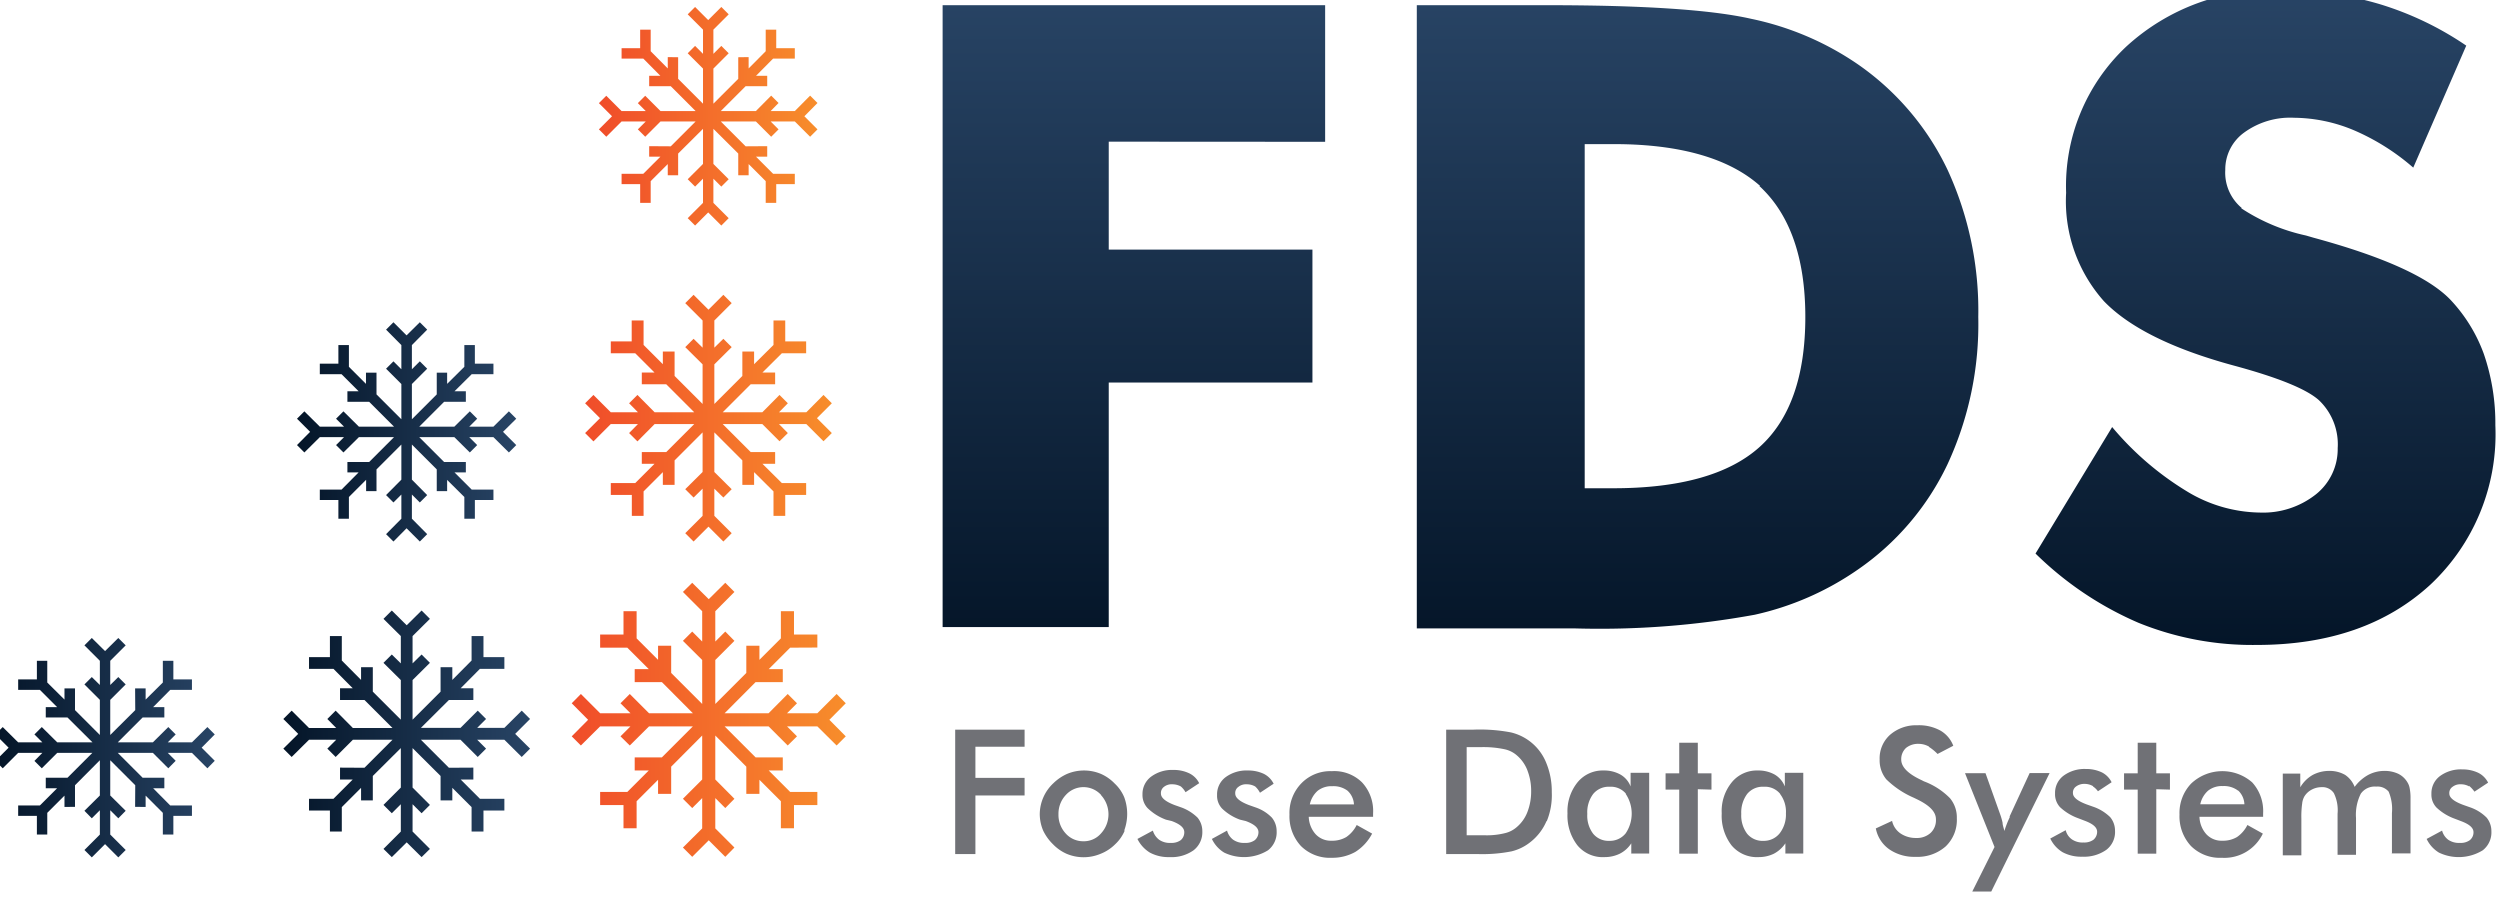 <svg xmlns="http://www.w3.org/2000/svg" xmlns:xlink="http://www.w3.org/1999/xlink" viewBox="0 0 183 66"><defs><style>.a{fill:#707176;}.b{fill:url(#a);}.c{fill:url(#b);}.d{fill:url(#c);}.e{fill:url(#d);}.f{fill:url(#e);}.g{fill:url(#f);}.h{fill:url(#g);}</style><linearGradient id="a" x1="125.85" y1="106.79" x2="125.85" y2="154.71" gradientTransform="matrix(1, 0, 0, -1, 0, 154)" gradientUnits="userSpaceOnUse"><stop offset="0" stop-color="#041528"/><stop offset="1" stop-color="#284465"/></linearGradient><linearGradient id="b" x1="41.85" y1="52.69" x2="61.91" y2="52.69" gradientUnits="userSpaceOnUse"><stop offset="0" stop-color="#f04d2a"/><stop offset="1" stop-color="#f78d2b"/></linearGradient><linearGradient id="c" x1="42.83" y1="30.61" x2="60.89" y2="30.61" xlink:href="#b"/><linearGradient id="d" x1="20.74" y1="53.72" x2="38.8" y2="53.72" gradientTransform="matrix(1, 0, 0, 1, 0, 0)" xlink:href="#a"/><linearGradient id="e" x1="-0.34" y1="54.73" x2="15.72" y2="54.73" gradientTransform="matrix(1, 0, 0, 1, 0, 0)" xlink:href="#a"/><linearGradient id="f" x1="21.74" y1="31.61" x2="37.79" y2="31.61" gradientTransform="matrix(1, 0, 0, 1, 0, 0)" xlink:href="#a"/><linearGradient id="g" x1="43.84" y1="8.51" x2="59.84" y2="8.51" xlink:href="#b"/></defs><path class="a" d="M180.75,57.57a1.21,1.21,0,0,0-.62-.16.91.91,0,0,0-.61.19.54.54,0,0,0-.23.49q0,.46,1.05.84l.51.18a3.14,3.14,0,0,1,1.17.74,1.55,1.55,0,0,1,.35,1,1.66,1.66,0,0,1-.63,1.39,3.35,3.35,0,0,1-3.21.17,2.34,2.34,0,0,1-.9-1l1.13-.61a1.24,1.24,0,0,0,.45.67,1.38,1.38,0,0,0,.86.23,1.12,1.12,0,0,0,.72-.2.73.73,0,0,0,.27-.58c0-.33-.31-.59-.93-.82l-.47-.18a3.8,3.8,0,0,1-1.31-.81,1.36,1.36,0,0,1-.37-1,1.57,1.57,0,0,1,.61-1.29,2.58,2.58,0,0,1,1.65-.5,2.66,2.66,0,0,1,1.17.25,1.62,1.62,0,0,1,.72.72l-1,.66a2.14,2.14,0,0,0-.41-.44m-5.63,5v-3a3.28,3.28,0,0,0-.24-1.56,1.05,1.05,0,0,0-.91-.37,1.24,1.24,0,0,0-1.13.52,3.43,3.43,0,0,0-.35,1.78v2.69h-1.35v-3a2.86,2.86,0,0,0-.27-1.51,1,1,0,0,0-.9-.44,1.54,1.54,0,0,0-.74.19,1.37,1.37,0,0,0-.52.49,1.33,1.33,0,0,0-.16.51,6.88,6.88,0,0,0-.06,1.11v2.69h-1.36V56.63h1.28v1a2.5,2.5,0,0,1,.92-.91,2.58,2.58,0,0,1,1.21-.29,2.28,2.28,0,0,1,1.15.29,1.88,1.88,0,0,1,.7.88,3.08,3.08,0,0,1,1-.88,2.55,2.55,0,0,1,1.19-.29,2.37,2.37,0,0,1,1,.21,1.6,1.6,0,0,1,.67.62,1.21,1.21,0,0,1,.17.45,3.68,3.68,0,0,1,.06.76v4h-1.38Zm-11.27-4.64a1.71,1.71,0,0,0-1.11-.33,1.63,1.63,0,0,0-1.07.33,1.84,1.84,0,0,0-.58,1h3.23A1.46,1.46,0,0,0,163.85,57.88ZM161,59.77a2,2,0,0,0,.5,1.29,1.51,1.51,0,0,0,1.17.48,2,2,0,0,0,1.08-.27,2.31,2.31,0,0,0,.76-.88l1.13.63a3.12,3.12,0,0,1-3,1.77,3,3,0,0,1-2.26-.86,3.19,3.19,0,0,1-.84-2.3,3.11,3.11,0,0,1,.86-2.28,3.32,3.32,0,0,1,4.46-.08,3.11,3.11,0,0,1,.8,2.27v.25H161Zm-3.16-2v4.72h-1.36V57.8h-1V56.61h1V54.37h1.36v2.24h1V57.8Zm-4.64-.23a1.24,1.24,0,0,0-.62-.16,1,1,0,0,0-.61.19.54.54,0,0,0-.23.49q0,.46,1.05.84l.51.18a3.32,3.32,0,0,1,1.17.74,1.55,1.55,0,0,1,.35,1,1.64,1.64,0,0,1-.64,1.39,2.83,2.83,0,0,1-1.76.5,2.87,2.87,0,0,1-1.44-.33,2.34,2.34,0,0,1-.9-1l1.13-.61a1.14,1.14,0,0,0,.45.67,1.37,1.37,0,0,0,.86.23,1.14,1.14,0,0,0,.72-.2.76.76,0,0,0,.27-.58c0-.33-.31-.59-.93-.82l-.47-.18a3.86,3.86,0,0,1-1.32-.81,1.39,1.39,0,0,1-.36-1,1.57,1.57,0,0,1,.61-1.29,2.57,2.57,0,0,1,1.64-.5,2.67,2.67,0,0,1,1.18.25,1.6,1.6,0,0,1,.71.72l-1,.66A1.42,1.42,0,0,0,153.21,57.57Zm-7.44,7.72h-1.39L146,62l-2.16-5.4h1.5l1.09,3.06a4.74,4.74,0,0,1,.16.57c0,.19.09.39.13.6a7,7,0,0,1,.39-1l0-.08,1.46-3.16h1.46Zm-4.56-10.61a1.54,1.54,0,0,0-.74-.2,1.4,1.4,0,0,0-.94.3,1.11,1.11,0,0,0-.35.85c0,.55.51,1.06,1.54,1.53a1,1,0,0,0,.19.09,5.26,5.26,0,0,1,1.84,1.21,2.2,2.2,0,0,1,.5,1.47,2.67,2.67,0,0,1-.82,2.06,3.12,3.12,0,0,1-2.2.76,3.22,3.22,0,0,1-1.91-.54,2.42,2.42,0,0,1-1-1.54l1.19-.55a1.5,1.5,0,0,0,.62.92,2,2,0,0,0,1.15.33,1.48,1.48,0,0,0,1.05-.37,1.27,1.27,0,0,0,.39-1c0-.54-.45-1-1.34-1.44l-.29-.14a6.64,6.64,0,0,1-2-1.34,2.18,2.18,0,0,1-.49-1.45,2.31,2.31,0,0,1,.76-1.81,2.9,2.9,0,0,1,2-.7,3.25,3.25,0,0,1,1.69.39,2.17,2.17,0,0,1,.94,1.11l-1.15.6A3.46,3.46,0,0,0,141.21,54.68Zm-10.9,3.45a1.44,1.44,0,0,0-1.19-.51,1.47,1.47,0,0,0-1.22.53,2.29,2.29,0,0,0-.43,1.46,2.24,2.24,0,0,0,.43,1.45,1.46,1.46,0,0,0,1.2.52,1.48,1.48,0,0,0,1.19-.56,2.24,2.24,0,0,0,.45-1.45A2.15,2.15,0,0,0,130.31,58.13Zm.39,4.39v-.76a2.31,2.31,0,0,1-.84.76,2.52,2.52,0,0,1-1.11.25,2.42,2.42,0,0,1-2-.87,3.56,3.56,0,0,1-.71-2.33,3.33,3.33,0,0,1,.74-2.28,2.37,2.37,0,0,1,1.91-.86,2.44,2.44,0,0,1,1.23.3,1.75,1.75,0,0,1,.74.87v-1H132v5.91H130.7Zm-6.41-4.72v4.72h-1.36V57.8h-1V56.61h1V54.37h1.36v2.24h1V57.8Zm-5.26.33a1.44,1.44,0,0,0-1.19-.51,1.47,1.47,0,0,0-1.21.53,2.23,2.23,0,0,0-.43,1.46,2.18,2.18,0,0,0,.43,1.45,1.45,1.45,0,0,0,1.19.52A1.48,1.48,0,0,0,119,61a2.59,2.59,0,0,0,0-2.89Zm.39,4.39v-.76a2.16,2.16,0,0,1-.84.76,2.52,2.52,0,0,1-1.11.25,2.4,2.4,0,0,1-2-.87,3.56,3.56,0,0,1-.72-2.33,3.38,3.38,0,0,1,.74-2.28,2.38,2.38,0,0,1,1.91-.86,2.44,2.44,0,0,1,1.23.3,1.7,1.7,0,0,1,.74.87v-1h1.36v5.91h-1.34Zm-7.6-6.09a2.71,2.71,0,0,0-.78-1.11,2,2,0,0,0-.92-.45,7.41,7.41,0,0,0-1.69-.15h-1.06v6.45h1.25a5.53,5.53,0,0,0,1.54-.15,2,2,0,0,0,.88-.45,2.7,2.7,0,0,0,.78-1.11,4.16,4.16,0,0,0,.27-1.54A4.08,4.08,0,0,0,111.82,56.43Zm1.4,3.69A3.88,3.88,0,0,1,112,61.66a3.52,3.52,0,0,1-1.36.66,11,11,0,0,1-2.38.2h-2.4V53.41h2a12.18,12.18,0,0,1,2.73.2,3.7,3.7,0,0,1,2.59,2.22,5.47,5.47,0,0,1,.41,2.16A5,5,0,0,1,113.22,60.12ZM98.64,57.88a1.71,1.71,0,0,0-1.11-.33,1.63,1.63,0,0,0-1.07.33,1.84,1.84,0,0,0-.58,1h3.23A1.46,1.46,0,0,0,98.64,57.88ZM95.8,59.77a2,2,0,0,0,.5,1.29,1.51,1.51,0,0,0,1.17.48,2,2,0,0,0,1.08-.27,2.31,2.31,0,0,0,.76-.88l1.13.63a3.49,3.49,0,0,1-1.23,1.34,3.43,3.43,0,0,1-1.72.43,3,3,0,0,1-2.26-.86,3.19,3.19,0,0,1-.84-2.3,3.11,3.11,0,0,1,.86-2.28,2.94,2.94,0,0,1,2.24-.9,2.89,2.89,0,0,1,2.21.82,3.07,3.07,0,0,1,.81,2.27v.25H95.8Zm-3.92-2.2a1.24,1.24,0,0,0-.62-.16.88.88,0,0,0-.61.19.54.54,0,0,0-.23.49q0,.46,1,.84l.51.18a3,3,0,0,1,1.17.74,1.55,1.55,0,0,1,.35,1,1.66,1.66,0,0,1-.63,1.39,3.35,3.35,0,0,1-3.21.17,2.34,2.34,0,0,1-.9-1l1.11-.61a1.24,1.24,0,0,0,.45.67,1.37,1.37,0,0,0,.86.23,1.12,1.12,0,0,0,.72-.2.76.76,0,0,0,.27-.58c0-.33-.31-.59-.93-.82L90.77,60a3.7,3.7,0,0,1-1.31-.81,1.36,1.36,0,0,1-.37-1,1.57,1.57,0,0,1,.61-1.29,2.58,2.58,0,0,1,1.65-.5,2.66,2.66,0,0,1,1.17.25,1.6,1.6,0,0,1,.71.72l-1,.66A1.63,1.63,0,0,0,91.88,57.57Zm-5.44,0a1.3,1.3,0,0,0-.62-.16.9.9,0,0,0-.62.19.56.56,0,0,0-.22.49q0,.46,1,.84l.51.18a3.32,3.32,0,0,1,1.17.74,1.55,1.55,0,0,1,.35,1,1.67,1.67,0,0,1-.64,1.39,2.79,2.79,0,0,1-1.76.5,2.87,2.87,0,0,1-1.44-.33,2.43,2.43,0,0,1-.91-1l1.13-.61a1.31,1.31,0,0,0,.46.67,1.37,1.37,0,0,0,.86.23,1.14,1.14,0,0,0,.72-.2.75.75,0,0,0,.26-.58c0-.33-.3-.59-.92-.82L85.35,60A3.86,3.86,0,0,1,84,59.15a1.4,1.4,0,0,1-.37-1,1.58,1.58,0,0,1,.62-1.29,2.57,2.57,0,0,1,1.64-.5,2.62,2.62,0,0,1,1.17.25,1.57,1.57,0,0,1,.72.72l-1,.66A1.55,1.55,0,0,0,86.44,57.57Zm-5.84.62a1.74,1.74,0,0,0-2.58,0,2,2,0,0,0-.54,1.4A2,2,0,0,0,78,61a1.71,1.71,0,0,0,1.29.58A1.66,1.66,0,0,0,80.6,61a2.07,2.07,0,0,0,0-2.79Zm1.73,2.61a2.92,2.92,0,0,1-.7,1,3.14,3.14,0,0,1-1.07.7,3.2,3.2,0,0,1-2.48,0,3.17,3.17,0,0,1-1-.7,3.51,3.51,0,0,1-.72-1,3.12,3.12,0,0,1-.25-1.21,3.13,3.13,0,0,1,1-2.26,3.45,3.45,0,0,1,1-.68,3.2,3.2,0,0,1,2.48,0,3.17,3.17,0,0,1,1,.7,2.91,2.91,0,0,1,.7,1,3.52,3.52,0,0,1,0,2.45ZM75,56.94v1.29H71.4v4.29H69.92V53.41H75v1.25h-3.6v2.28Z"/><path class="b" d="M164.05,15.24a14,14,0,0,0,4.75,2l.55.16c5.07,1.38,8.4,2.87,10,4.52a11.48,11.48,0,0,1,2.47,4,15.6,15.6,0,0,1,.84,5.21A15.09,15.09,0,0,1,177.9,42.8c-3.19,2.93-7.42,4.41-12.7,4.41a22.16,22.16,0,0,1-8.66-1.62A24.63,24.63,0,0,1,149,40.52l5.61-9.26a22,22,0,0,0,5.46,4.7,10.53,10.53,0,0,0,5.36,1.56,6.23,6.23,0,0,0,4.09-1.33,4.24,4.24,0,0,0,1.6-3.39,4.45,4.45,0,0,0-1.38-3.51c-.92-.82-3-1.66-6.26-2.54q-6.69-1.82-9.47-4.7a11,11,0,0,1-2.77-7.94,14,14,0,0,1,4.37-10.67A15.72,15.72,0,0,1,167-.71a24.72,24.72,0,0,1,7.15,1,23.24,23.24,0,0,1,6.38,3.05l-3.88,8.93a16.52,16.52,0,0,0-4.33-2.73,11.54,11.54,0,0,0-4.4-.92,5.72,5.72,0,0,0-3.63,1.07,3.33,3.33,0,0,0-1.4,2.75,3.37,3.37,0,0,0,1.21,2.79m-35.26-1.62c-2.24-2-5.82-3.06-10.68-3.06H116V35.74h2.1c4.86,0,8.44-1,10.68-3s3.37-5.19,3.37-9.54S131,15.65,128.79,13.62ZM142.55,34A19.52,19.52,0,0,1,136,41.69,21.3,21.3,0,0,1,128.44,45a63.17,63.17,0,0,1-13.15,1H103.71V.38h9.49q10.62,0,15,1A21.54,21.54,0,0,1,136,4.71a19.68,19.68,0,0,1,6.57,7.74,24.66,24.66,0,0,1,2.24,10.75A24.38,24.38,0,0,1,142.55,34ZM81.16,10.37v7.9H96.07V28H81.16v17.9H69V.38H97v10Z"/><polygon class="c" points="61.91 51.48 61.24 50.8 59.83 52.21 57.61 52.21 58.34 51.48 57.66 50.8 56.26 52.21 53.04 52.21 55.31 49.93 57.3 49.93 57.3 48.98 56.27 48.98 57.84 47.41 59.83 47.4 59.83 46.45 58.12 46.45 58.12 44.74 57.16 44.74 57.16 46.73 55.59 48.3 55.59 47.27 54.63 47.27 54.63 49.26 52.36 51.53 52.36 48.31 53.76 46.91 53.09 46.23 52.36 46.96 52.36 44.74 53.76 43.33 53.09 42.66 51.88 43.86 50.67 42.66 49.99 43.33 51.4 44.74 51.4 46.96 50.67 46.23 49.99 46.91 51.4 48.31 51.4 51.53 49.13 49.26 49.13 47.27 48.17 47.27 48.17 48.3 46.6 46.73 46.6 44.74 45.64 44.74 45.64 46.45 43.93 46.45 43.93 47.41 45.92 47.41 47.49 48.98 46.46 48.98 46.46 49.93 48.45 49.93 50.72 52.21 47.51 52.21 46.1 50.8 45.42 51.48 46.15 52.21 43.93 52.21 42.52 50.8 41.85 51.48 43.05 52.69 41.85 53.9 42.52 54.57 43.93 53.17 46.15 53.17 45.42 53.9 46.1 54.57 47.51 53.17 50.72 53.17 48.45 55.44 46.46 55.44 46.46 56.4 47.49 56.4 45.92 57.97 43.93 57.97 43.93 58.93 45.64 58.93 45.64 60.63 46.6 60.63 46.6 58.65 48.17 57.08 48.17 58.11 49.13 58.11 49.13 56.12 51.4 53.84 51.4 57.06 49.99 58.47 50.67 59.15 51.4 58.42 51.4 60.64 49.99 62.04 50.67 62.72 51.88 61.51 53.09 62.72 53.76 62.04 52.36 60.64 52.36 58.42 53.09 59.15 53.76 58.47 52.36 57.06 52.36 53.84 54.63 56.12 54.63 58.11 55.59 58.11 55.59 57.08 57.16 58.65 57.16 60.63 58.12 60.63 58.12 58.93 59.83 58.93 59.83 57.97 57.84 57.97 56.27 56.4 57.3 56.4 57.3 55.44 55.31 55.44 53.04 53.17 56.26 53.17 57.66 54.57 58.34 53.9 57.61 53.17 59.83 53.17 61.24 54.57 61.91 53.9 60.71 52.69 61.91 51.48"/><polygon class="d" points="60.89 29.52 60.28 28.91 59.02 30.18 57.02 30.18 57.67 29.52 57.06 28.91 55.8 30.18 52.9 30.18 54.95 28.13 56.74 28.13 56.74 27.27 55.81 27.27 57.23 25.86 59.01 25.86 59.01 24.99 57.48 24.99 57.48 23.46 56.62 23.46 56.62 25.25 55.2 26.66 55.2 25.73 54.34 25.73 54.34 27.52 52.29 29.57 52.29 26.67 53.56 25.41 52.95 24.8 52.29 25.45 52.29 23.46 53.56 22.19 52.95 21.58 51.86 22.67 50.77 21.58 50.16 22.19 51.43 23.46 51.43 25.45 50.77 24.8 50.16 25.41 51.43 26.67 51.43 29.57 49.38 27.52 49.38 25.73 48.52 25.73 48.52 26.66 47.11 25.25 47.11 23.46 46.24 23.46 46.24 24.99 44.71 24.99 44.71 25.86 46.5 25.86 47.91 27.27 46.98 27.27 46.98 28.13 48.77 28.13 50.82 30.18 47.92 30.18 46.66 28.91 46.05 29.52 46.7 30.18 44.71 30.18 43.44 28.91 42.83 29.52 43.92 30.61 42.83 31.7 43.44 32.31 44.71 31.04 46.7 31.04 46.05 31.7 46.66 32.31 47.92 31.04 50.82 31.04 48.77 33.09 46.98 33.09 46.98 33.95 47.91 33.95 46.5 35.36 44.71 35.36 44.71 36.23 46.25 36.23 46.25 37.76 47.11 37.76 47.11 35.97 48.52 34.56 48.52 35.49 49.38 35.49 49.38 33.7 51.43 31.65 51.43 34.55 50.16 35.81 50.77 36.42 51.43 35.77 51.43 37.76 50.16 39.03 50.77 39.64 51.86 38.55 52.95 39.64 53.56 39.03 52.29 37.76 52.29 35.77 52.95 36.42 53.56 35.81 52.29 34.55 52.29 31.65 54.34 33.7 54.34 35.49 55.2 35.49 55.2 34.56 56.62 35.97 56.62 37.76 57.48 37.76 57.48 36.23 59.01 36.23 59.01 35.36 57.23 35.36 55.81 33.95 56.74 33.95 56.74 33.09 54.95 33.09 52.9 31.04 55.8 31.04 57.06 32.3 57.67 31.7 57.02 31.04 59.02 31.04 60.28 32.3 60.89 31.7 59.8 30.61 60.89 29.52"/><polygon class="e" points="38.8 52.63 38.19 52.02 36.92 53.28 34.93 53.28 35.58 52.63 34.97 52.02 33.71 53.28 30.81 53.28 32.86 51.24 34.65 51.24 34.65 50.38 33.72 50.38 35.13 48.96 36.92 48.96 36.92 48.1 35.39 48.1 35.39 46.56 34.52 46.56 34.52 48.35 33.11 49.77 33.11 48.84 32.25 48.84 32.25 50.63 30.2 52.68 30.2 49.78 31.47 48.52 30.86 47.91 30.2 48.56 30.2 46.56 31.47 45.3 30.86 44.69 29.77 45.77 28.68 44.69 28.07 45.3 29.34 46.56 29.34 48.56 28.68 47.91 28.07 48.52 29.34 49.78 29.34 52.68 27.29 50.63 27.29 48.84 26.43 48.84 26.43 49.77 25.02 48.35 25.02 46.56 24.15 46.56 24.15 48.1 22.62 48.1 22.62 48.96 24.41 48.96 25.82 50.38 24.89 50.38 24.89 51.24 26.68 51.24 28.73 53.29 25.83 53.29 24.57 52.02 23.96 52.63 24.61 53.29 22.62 53.29 21.35 52.02 20.74 52.63 21.83 53.72 20.74 54.8 21.35 55.41 22.62 54.15 24.61 54.15 23.96 54.8 24.57 55.41 25.83 54.15 28.73 54.15 26.68 56.2 24.89 56.19 24.89 57.06 25.82 57.06 24.41 58.47 22.62 58.47 22.62 59.33 24.15 59.33 24.15 60.87 25.02 60.87 25.02 59.08 26.43 57.67 26.43 58.59 27.29 58.59 27.29 56.8 29.34 54.76 29.34 57.65 28.07 58.92 28.68 59.53 29.34 58.87 29.34 60.87 28.07 62.14 28.68 62.74 29.77 61.66 30.86 62.74 31.47 62.14 30.2 60.87 30.2 58.87 30.86 59.53 31.47 58.92 30.2 57.65 30.2 54.76 32.25 56.8 32.25 58.59 33.11 58.59 33.11 57.67 34.52 59.08 34.52 60.87 35.39 60.87 35.39 59.33 36.92 59.33 36.92 58.47 35.13 58.47 33.72 57.06 34.65 57.06 34.65 56.19 32.86 56.2 30.81 54.15 33.71 54.15 34.97 55.41 35.58 54.8 34.93 54.15 36.92 54.15 38.19 55.41 38.8 54.8 37.71 53.72 38.8 52.63"/><polygon class="f" points="15.72 53.76 15.18 53.22 14.05 54.34 12.28 54.34 12.86 53.76 12.32 53.22 11.19 54.34 8.62 54.34 10.44 52.52 12.03 52.52 12.03 51.76 11.21 51.76 12.46 50.5 14.05 50.5 14.05 49.73 12.69 49.73 12.69 48.37 11.92 48.37 11.92 49.96 10.66 51.21 10.66 50.39 9.89 50.39 9.9 51.98 8.07 53.8 8.07 51.23 9.2 50.1 8.66 49.56 8.07 50.14 8.07 48.37 9.2 47.24 8.66 46.7 7.69 47.66 6.72 46.7 6.18 47.24 7.31 48.37 7.31 50.14 6.72 49.56 6.18 50.1 7.31 51.23 7.31 53.8 5.49 51.98 5.49 50.39 4.72 50.39 4.72 51.21 3.46 49.96 3.46 48.37 2.7 48.37 2.7 49.73 1.33 49.73 1.33 50.5 2.92 50.5 4.18 51.76 3.35 51.76 3.35 52.52 4.94 52.52 6.77 54.34 4.19 54.34 3.06 53.22 2.52 53.76 3.1 54.34 1.33 54.34 0.2 53.22 -0.34 53.76 0.63 54.73 -0.34 55.7 0.2 56.24 1.33 55.11 3.1 55.11 2.52 55.7 3.06 56.24 4.19 55.11 6.76 55.11 4.94 56.93 3.35 56.93 3.35 57.7 4.18 57.7 2.92 58.96 1.33 58.96 1.33 59.72 2.7 59.72 2.7 61.09 3.46 61.09 3.46 59.5 4.72 58.24 4.72 59.07 5.49 59.06 5.49 57.48 7.31 55.65 7.31 58.23 6.18 59.35 6.72 59.9 7.31 59.31 7.31 61.09 6.18 62.22 6.72 62.76 7.69 61.79 8.66 62.76 9.2 62.22 8.07 61.09 8.07 59.31 8.66 59.9 9.2 59.35 8.07 58.23 8.07 55.65 9.9 57.48 9.89 59.06 10.66 59.07 10.66 58.24 11.92 59.5 11.92 61.09 12.69 61.09 12.69 59.72 14.05 59.72 14.05 58.96 12.46 58.96 11.21 57.7 12.03 57.7 12.03 56.93 10.44 56.93 8.62 55.11 11.19 55.11 12.32 56.24 12.86 55.69 12.28 55.11 14.05 55.11 15.18 56.24 15.72 55.69 14.76 54.73 15.72 53.76"/><polygon class="g" points="37.79 30.65 37.25 30.11 36.12 31.23 34.35 31.23 34.93 30.65 34.39 30.11 33.26 31.23 30.69 31.23 32.51 29.41 34.1 29.41 34.1 28.64 33.27 28.64 34.53 27.39 36.12 27.39 36.12 26.62 34.76 26.62 34.76 25.26 33.99 25.26 33.99 26.85 32.73 28.1 32.73 27.28 31.97 27.28 31.97 28.87 30.15 30.69 30.15 28.11 31.27 26.99 30.73 26.45 30.15 27.03 30.15 25.26 31.27 24.13 30.73 23.59 29.76 24.55 28.8 23.59 28.26 24.13 29.38 25.26 29.38 27.03 28.8 26.45 28.26 26.99 29.38 28.11 29.38 30.69 27.56 28.87 27.56 27.28 26.79 27.28 26.79 28.1 25.54 26.85 25.54 25.26 24.77 25.26 24.77 26.62 23.41 26.62 23.41 27.39 25 27.39 26.25 28.64 25.43 28.64 25.43 29.41 27.02 29.41 28.84 31.23 26.27 31.23 25.14 30.11 24.6 30.65 25.18 31.23 23.41 31.23 22.28 30.11 21.74 30.65 22.7 31.61 21.74 32.58 22.28 33.12 23.41 32 25.18 32 24.6 32.58 25.14 33.12 26.27 32 28.84 32 27.02 33.82 25.43 33.82 25.43 34.58 26.25 34.58 25 35.84 23.41 35.84 23.41 36.6 24.77 36.6 24.77 37.97 25.54 37.97 25.54 36.38 26.8 35.12 26.8 35.95 27.56 35.95 27.56 34.36 29.38 32.54 29.38 35.11 28.26 36.24 28.8 36.78 29.38 36.2 29.38 37.97 28.26 39.1 28.8 39.64 29.76 38.67 30.73 39.64 31.27 39.1 30.15 37.97 30.15 36.2 30.73 36.78 31.27 36.24 30.15 35.11 30.15 32.54 31.97 34.36 31.97 35.95 32.73 35.95 32.73 35.13 33.99 36.38 33.99 37.97 34.76 37.97 34.76 36.6 36.12 36.6 36.12 35.84 34.53 35.84 33.27 34.58 34.1 34.58 34.1 33.82 32.51 33.82 30.69 32 33.26 32 34.39 33.12 34.93 32.58 34.35 32 36.12 32 37.25 33.12 37.79 32.58 36.82 31.61 37.79 30.65"/><polygon class="h" points="59.84 7.54 59.3 7 58.18 8.13 56.41 8.13 56.99 7.54 56.45 7 55.33 8.13 52.76 8.13 54.58 6.31 56.16 6.31 56.16 5.55 55.34 5.55 56.59 4.29 58.18 4.29 58.18 3.53 56.82 3.53 56.82 2.17 56.05 2.17 56.05 3.75 54.8 5.01 54.8 4.18 54.04 4.19 54.04 5.77 52.22 7.59 52.22 5.02 53.34 3.9 52.8 3.36 52.22 3.94 52.22 2.17 53.34 1.05 52.8 0.51 51.84 1.47 50.88 0.51 50.34 1.05 51.46 2.17 51.46 3.94 50.88 3.36 50.34 3.9 51.46 5.02 51.46 7.59 49.64 5.77 49.64 4.19 48.88 4.18 48.88 5.01 47.63 3.75 47.63 2.17 46.86 2.17 46.86 3.53 45.5 3.53 45.5 4.29 47.09 4.29 48.34 5.55 47.52 5.55 47.52 6.31 49.1 6.31 50.92 8.13 48.35 8.13 47.23 7.01 46.69 7.55 47.27 8.13 45.5 8.13 44.38 7.01 43.84 7.55 44.8 8.51 43.84 9.47 44.38 10.01 45.5 8.89 47.27 8.89 46.69 9.47 47.23 10.01 48.35 8.89 50.92 8.89 49.1 10.71 47.52 10.7 47.52 11.47 48.34 11.47 47.09 12.72 45.5 12.72 45.5 13.48 46.86 13.48 46.86 14.85 47.63 14.85 47.63 13.26 48.88 12.01 48.88 12.83 49.64 12.83 49.64 11.24 51.46 9.43 51.46 12 50.34 13.12 50.88 13.66 51.46 13.08 51.46 14.85 50.34 15.97 50.88 16.51 51.84 15.55 52.8 16.51 53.34 15.97 52.22 14.85 52.22 13.08 52.8 13.66 53.34 13.12 52.22 12 52.22 9.43 54.04 11.24 54.04 12.83 54.8 12.83 54.8 12.01 56.05 13.26 56.05 14.85 56.82 14.85 56.82 13.48 58.18 13.48 58.18 12.72 56.59 12.72 55.34 11.47 56.16 11.47 56.16 10.7 54.58 10.71 52.76 8.89 55.33 8.89 56.45 10.01 56.99 9.47 56.41 8.89 58.18 8.89 59.3 10.01 59.84 9.47 58.88 8.51 59.84 7.54"/></svg>